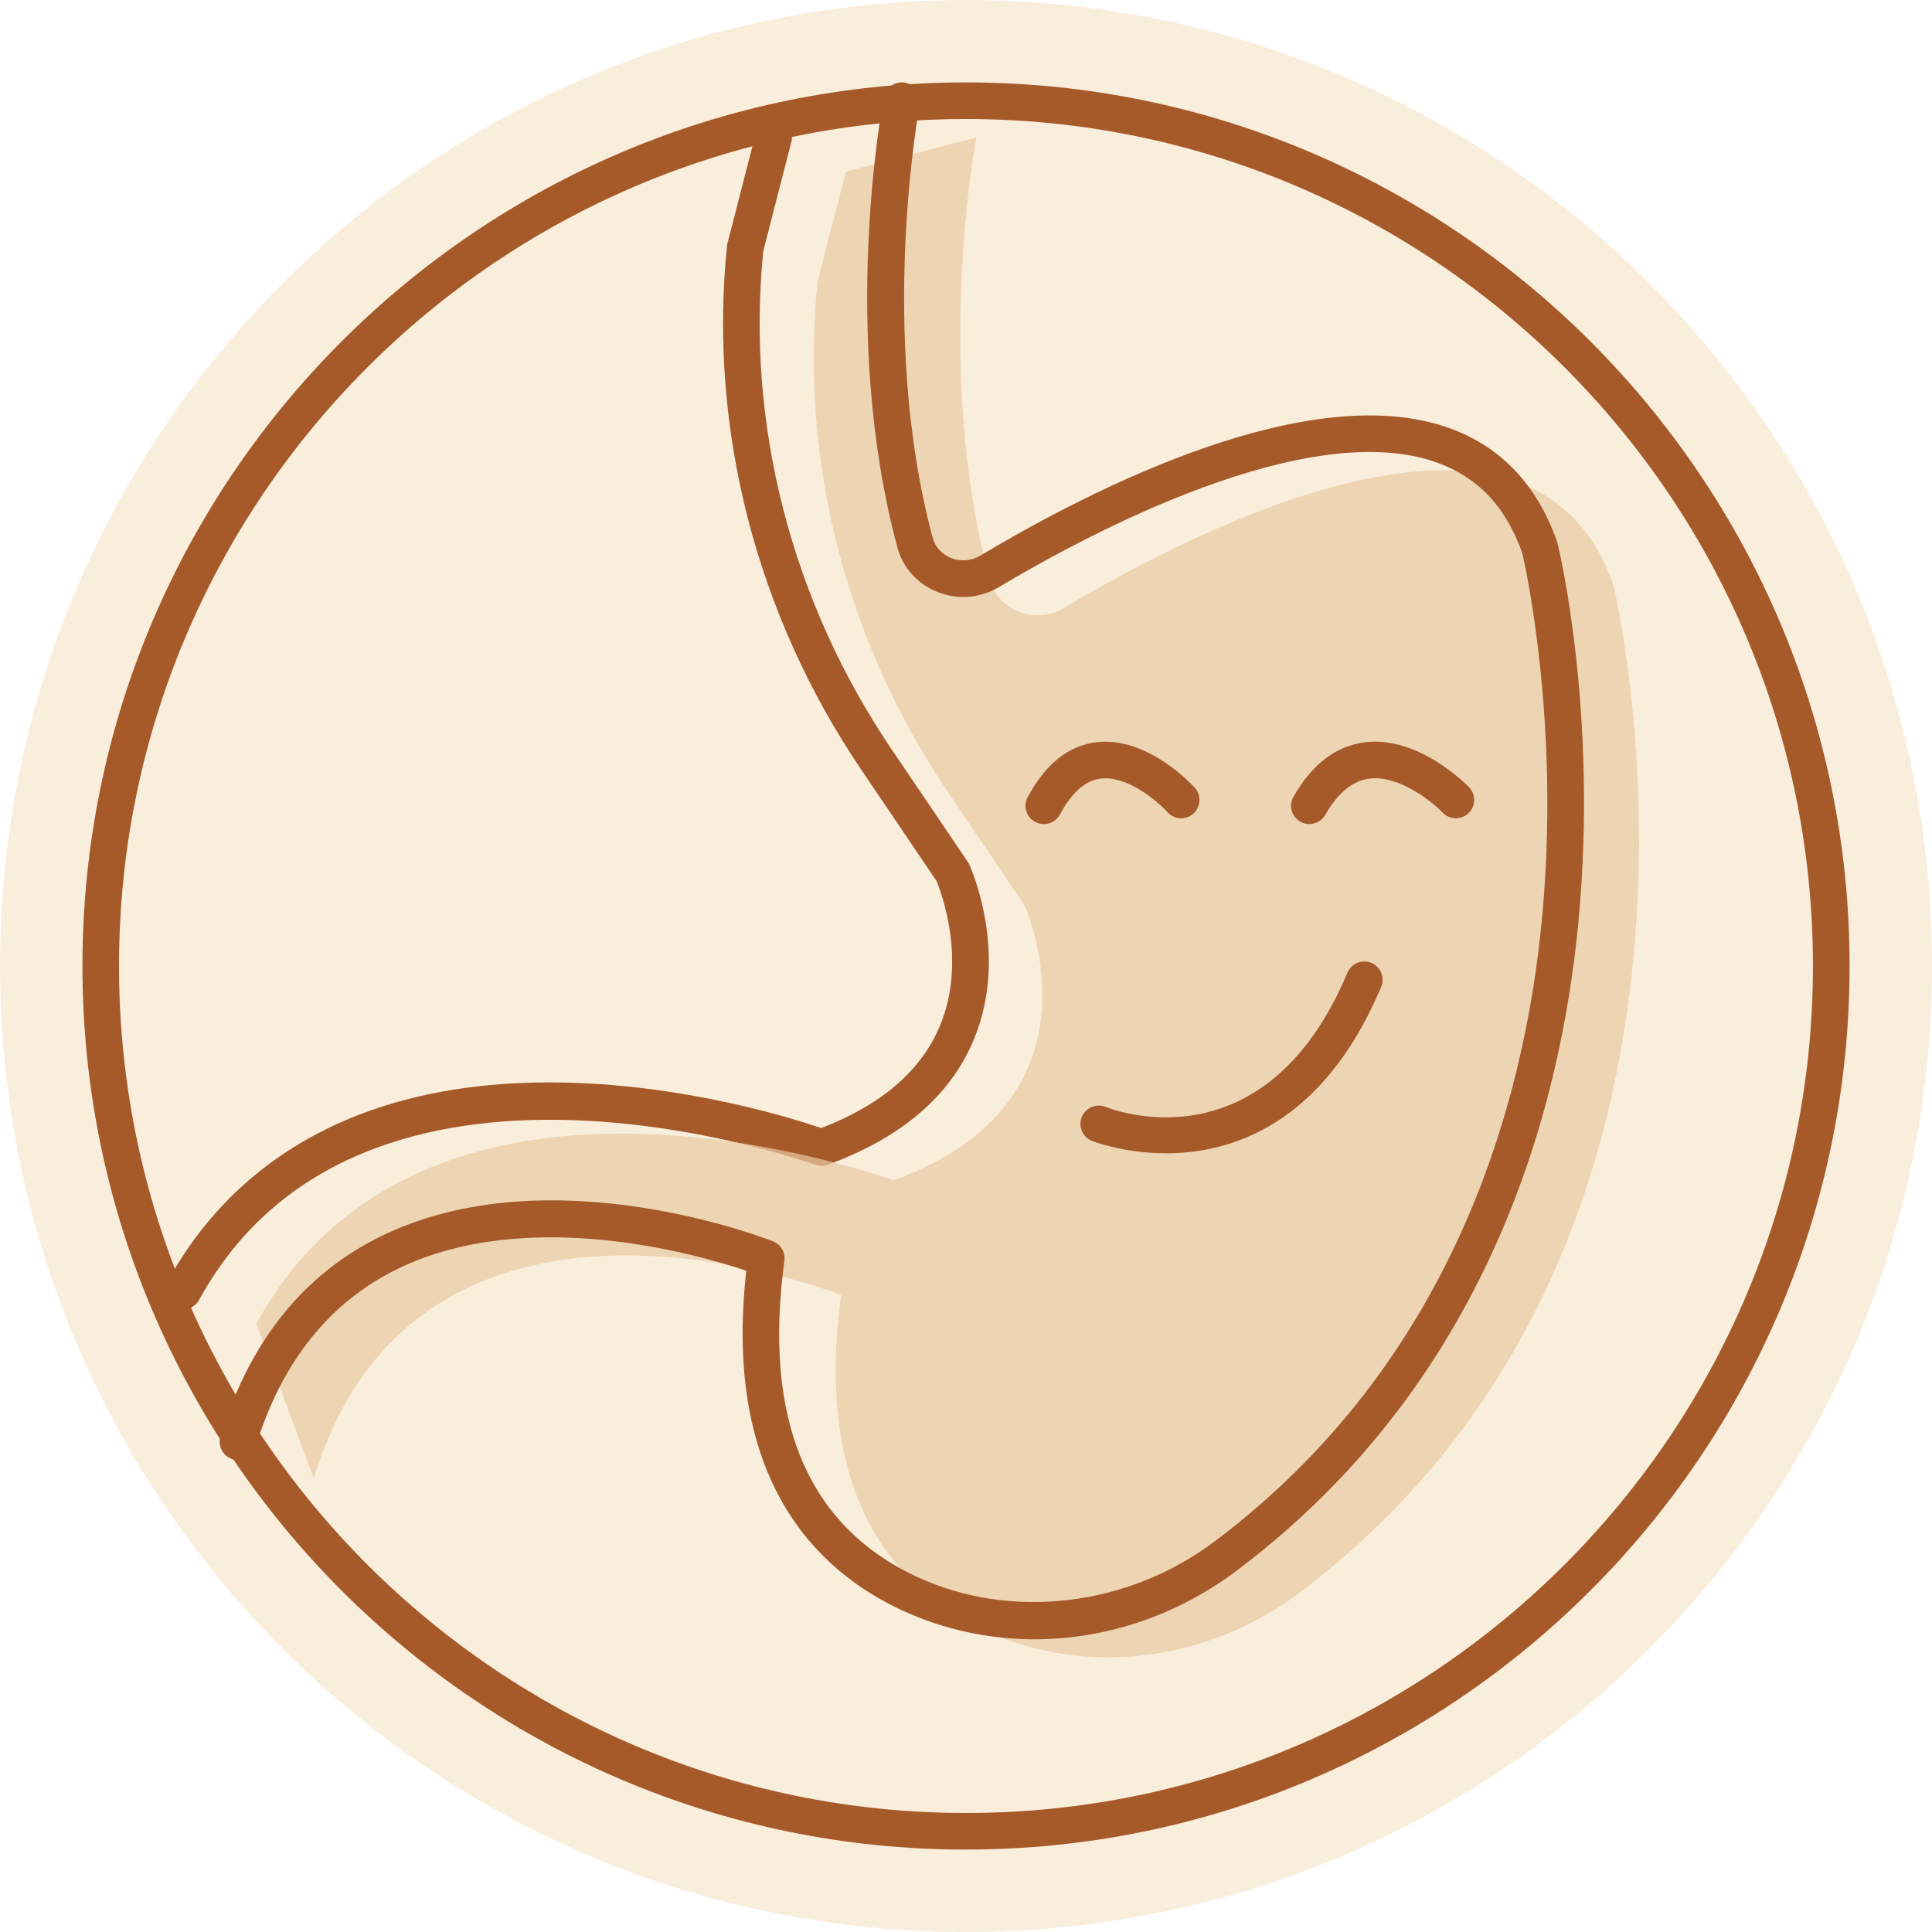 <svg viewBox="0 0 465.41 465.41" xmlns="http://www.w3.org/2000/svg" id="Art">
  <defs>
    <style>
      .cls-1 {
        fill: #e8caa3;
      }

      .cls-2 {
        fill: #a65a2a;
      }

      .cls-3 {
        fill: #f2dab2;
      }

      .cls-4 {
        opacity: .7;
      }

      .cls-5 {
        opacity: .45;
      }
    </style>
  </defs>
  <g class="cls-5">
    <path d="M232.71,465.41c128.52,0,232.71-104.19,232.71-232.71S361.23,0,232.71,0,0,104.19,0,232.71s104.19,232.71,232.71,232.71Z" class="cls-3"></path>
  </g>
  <path d="M232.71,445.56c-117.37,0-212.85-95.49-212.85-212.85S115.34,19.85,232.71,19.85s212.85,95.49,212.85,212.85-95.49,212.85-212.85,212.85ZM232.71,28.67C120.2,28.67,28.67,120.2,28.67,232.71s91.53,204.03,204.03,204.03,204.03-91.53,204.03-204.03S345.21,28.67,232.71,28.67Z" class="cls-2"></path>
  <path d="M44.11,315.42c-.72,0-1.44-.18-2.12-.54-2.14-1.17-2.92-3.85-1.75-5.99,17.89-32.64,51.34-49.27,96.5-48.09,29.5.77,54.62,8.73,61.09,10.95,14.45-5.56,24.05-13.81,28.56-24.55,6.66-15.85.21-32.58-.8-35.01l-18.04-26.64c-25.4-37.52-36.91-82.37-32.42-126.3.02-.22.06-.44.12-.65l6.84-26.61c.6-2.36,3-3.79,5.37-3.17,2.36.61,3.78,3.01,3.17,5.37l-6.76,26.29c-4.19,41.77,6.8,84.42,30.98,120.13l18.27,26.98c.14.2.26.41.36.63.4.87,9.71,21.64,1.07,42.31-5.64,13.49-17.47,23.6-35.18,30.06-.98.35-2.06.35-3.04,0-1.09-.4-109.02-39.24-148.37,32.56-.8,1.46-2.31,2.29-3.87,2.29Z" class="cls-2"></path>
  <g class="cls-4">
    <path d="M75.59,356.13c25.7-84.22,127.02-44.18,127.02-44.18-6.51,48.28,12.65,70.58,34.39,80.73,24.87,11.59,54.36,7.36,76.11-9.05,113.88-85.81,75.5-242.86,75.5-242.86-19.34-55.18-100.54-13.32-132.33,5.7-6.85,4.11-15.88.64-17.89-6.92-13.75-51.31-3.18-106.47-3.18-106.47l-31.45,8.29-6.83,26.57c-4.4,43.3,6.97,86.74,31.62,123.19l18.23,26.94s21.51,46.94-31.55,66.28c0,0-111.87-41.42-153.48,34.52l13.83,37.28v-.02Z" class="cls-1"></path>
  </g>
  <path d="M249.21,394.9c-10.95,0-21.86-2.31-32.02-7.03-20.35-9.46-43.09-31.32-37.41-81.76-11.61-3.9-52.44-15.66-83.78-.54-16.57,8-28.16,22.48-34.45,43.03-.71,2.33-3.18,3.64-5.51,2.93-2.33-.71-3.64-3.18-2.93-5.51,7.04-23.02,20.19-39.31,39.09-48.42,40.22-19.39,91.83.57,94.01,1.43,1.89.75,3.02,2.68,2.75,4.7-5.18,38.26,5.56,63.87,31.94,76.13,22.68,10.52,50.84,7.16,71.74-8.57,57.56-43.29,74.65-105.59,78.84-150.22,4.41-46.93-4.06-84.79-4.78-87.87-3.94-11.07-10.62-18.18-20.42-21.73-31.17-11.28-84.27,17.2-105.66,29.97-4.56,2.71-9.99,3.11-14.91,1.12-4.75-1.93-8.23-5.82-9.54-10.68-13.88-51.71-3.7-106.16-3.26-108.45.46-2.39,2.76-3.96,5.16-3.5,2.39.46,3.96,2.77,3.5,5.16-.1.54-10.23,54.8,3.12,104.5.58,2.16,2.16,3.91,4.34,4.8,2.33.95,4.91.76,7.07-.52,27.89-16.66,79.72-42.8,113.18-30.69,12.33,4.47,21.02,13.66,25.81,27.32.05.14.09.27.12.41.4,1.63,9.73,40.56,5.07,90.71-4.33,46.5-22.12,111.43-82.35,156.73-14.52,10.93-31.68,16.55-48.74,16.55Z" class="cls-2"></path>
  <path d="M315.42,198.52c-.74,0-1.49-.19-2.18-.58-2.12-1.21-2.86-3.9-1.65-6.02,4.46-7.83,10.26-12.24,17.22-13.11,12.97-1.61,24.6,10.33,25.09,10.84,1.69,1.76,1.63,4.55-.13,6.24-1.76,1.68-4.55,1.63-6.23-.13-2.5-2.59-10.54-9.11-17.66-8.19-4.04.51-7.61,3.44-10.62,8.71-.81,1.43-2.3,2.23-3.84,2.23Z" class="cls-2"></path>
  <path d="M251.45,198.52c-.7,0-1.41-.17-2.07-.52-2.15-1.15-2.96-3.82-1.82-5.97,4.25-7.96,9.82-12.41,16.55-13.23,12.33-1.5,23.25,10.45,23.71,10.96,1.63,1.81,1.48,4.6-.33,6.23-1.81,1.63-4.59,1.48-6.22-.32h0c-2.29-2.53-9.67-8.9-16.11-8.11-3.7.46-7,3.36-9.81,8.62-.79,1.49-2.32,2.34-3.9,2.34Z" class="cls-2"></path>
  <path d="M280.86,277.82c-10.29,0-17.67-2.93-17.85-3-2.25-.93-3.33-3.51-2.4-5.76.93-2.25,3.5-3.32,5.75-2.4h0c1.56.63,38.34,14.9,58.23-32.35.95-2.25,3.53-3.3,5.78-2.35,2.24.95,3.3,3.53,2.35,5.78-14.06,33.39-36.29,40.09-51.86,40.09Z" class="cls-2"></path>
</svg>